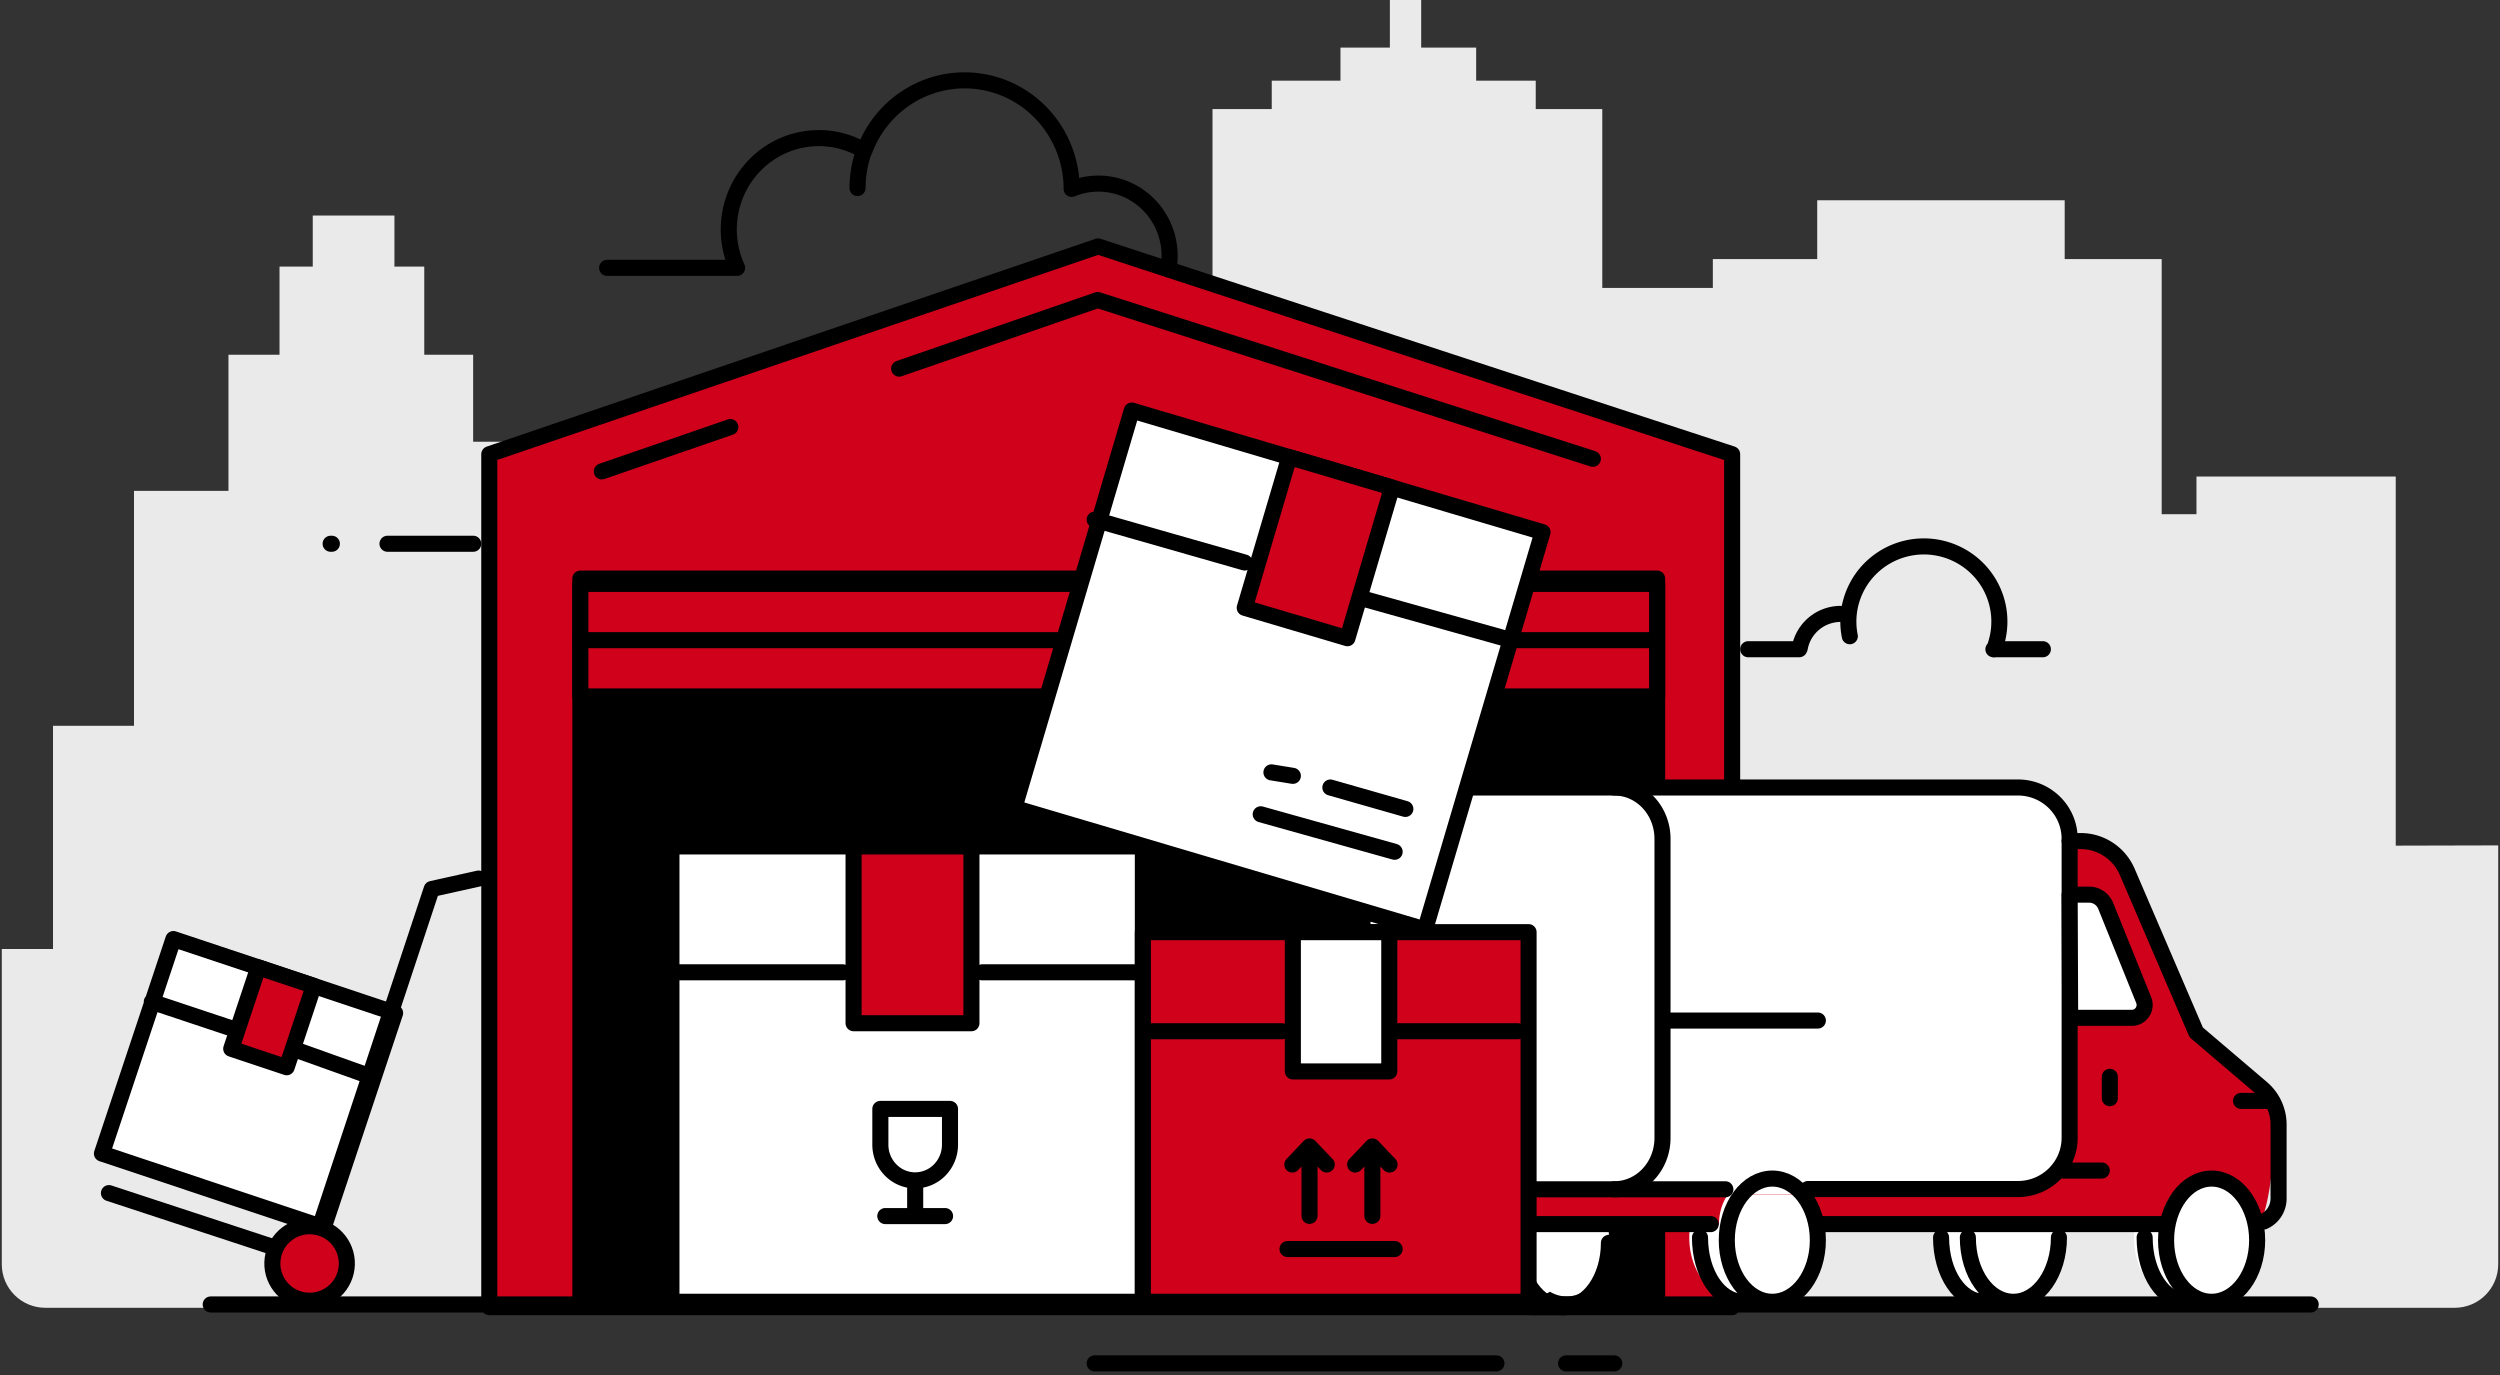 <svg width="560" height="308" xmlns="http://www.w3.org/2000/svg"><rect width="100%" height="100%" fill="#333333" stroke="none"/><g fill="none" fill-rule="evenodd"><path d="M559.6 189.367V283.2c0 5.381-4.362 9.743-9.742 9.743H10.142c-5.38 0-9.742-4.362-9.742-9.743v-70.625h11.476v-50.002h18.14v-52.612h21.16V79.465h11.437v-19.74h7.443V48.287h18.296v11.438h6.683v19.74h10.95V98.95h165.617V24.436h13.27v-6.372h15.392v-7.405h11.067V0h7.014v10.659h12.314v7.405h13.347v6.372h14.905v40.063h24.765v-6.47h23.381V44.858h55.433V58.03h21.725v57.153h7.794v-8.438h44.638v82.68l22.953-.058z" fill="#EAEAEA" fill-rule="nonzero"/><path d="M403.144 145.175c.787-4.432 4.658-7.663 9.18-7.66m34.338 7.952a16.785 16.785 0 00-4.676-18.987 16.977 16.977 0 00-19.557-1.79c-6.235 3.619-9.477 10.775-8.074 17.822m32.17 2.916H457.6m-66 0h11.426M193.634 33.748c4.076-10.96 15.265-17.42 26.628-15.37 11.364 2.047 19.678 12.022 19.788 23.737v.198M261.78 60c.955-5.786-1.246-11.643-5.755-15.313a15.764 15.764 0 00-15.975-2.374m-47.963-.198a24.571 24.571 0 011.488-8.387c-7.606-4.505-17.212-3.48-23.728 2.534-6.516 6.014-8.434 15.624-4.736 23.738H136" stroke="#000" stroke-width="3.6" stroke-linecap="round" stroke-linejoin="round"/><path stroke="#000" stroke-width="3.6" fill="#D0021B" fill-rule="nonzero" stroke-linecap="round" stroke-linejoin="round" d="M388 101.745L245.967 55.2 109.6 101.745V292.8H388z"/><path stroke="#000" stroke-width="3.6" fill="#000" fill-rule="nonzero" stroke-linecap="round" stroke-linejoin="round" d="M130 129.6h241.2v160.8H130z"/><path stroke="#000" stroke-width="3.6" fill="#D0021B" fill-rule="nonzero" stroke-linecap="round" stroke-linejoin="round" d="M130 130.8h241.2V156H130z"/><path stroke="#000" stroke-width="3.6" stroke-linecap="round" stroke-linejoin="round" d="M130 143.4h240"/><path d="M406 277.2c0 7.298-4.369 13.2-9.797 13.2a7.619 7.619 0 01-4.003-1.17 7.678 7.678 0 01-4.023 1.17c-5.389 0-9.777-5.921-9.777-13.2 0-7.279 4.369-13.2 9.777-13.2a7.678 7.678 0 014.023 1.17 7.619 7.619 0 014.003-1.17c5.428.019 9.797 5.94 9.797 13.2zM360.4 277.2c0 7.298-4.232 13.2-9.471 13.2a7.173 7.173 0 01-3.729-1.056 7.136 7.136 0 01-3.729 1.056c-5.22 0-9.471-5.921-9.471-13.2 0-7.279 4.232-13.2 9.471-13.2 1.315 0 2.605.366 3.729 1.056a7.173 7.173 0 013.729-1.056c5.276.019 9.471 5.94 9.471 13.2zM460 277.2c0 7.298-4.232 13.2-9.471 13.2a7.173 7.173 0 01-3.729-1.056 7.136 7.136 0 01-3.729 1.056c-5.22 0-9.471-5.921-9.471-13.2 0-7.279 4.232-13.2 9.471-13.2 1.315 0 2.605.366 3.729 1.056a7.173 7.173 0 013.729-1.056c5.22.019 9.471 5.94 9.471 13.2zM504.4 277.2c0 7.298-4.232 13.2-9.471 13.2a7.173 7.173 0 01-3.729-1.056 7.136 7.136 0 01-3.729 1.056c-5.22 0-9.471-5.921-9.471-13.2 0-7.279 4.232-13.2 9.471-13.2 1.315 0 2.605.366 3.729 1.056a7.173 7.173 0 013.729-1.056c5.22.019 9.471 5.94 9.471 13.2z" fill="#FFF" fill-rule="nonzero"/><path d="M457.617 188.478c19.091 0 13.856-3.887 34.349 43.265l12.669 10.534a12.162 12.162 0 014.359 8.377c1.362 17.046-4.476 30.32-4.515 23.537a10.026 10.026 0 00-4.904-9.156 10.053 10.053 0 00-10.397.091 10.025 10.025 0 00-4.744 9.24H406.59c0-14.771-21.543-14.771-21.543 0H326.8v-6.822h122.74c2.994 0 5.865-1.187 7.982-3.302a11.266 11.266 0 003.306-7.97v-63.557l-3.211-4.237z" fill="#D0021B" fill-rule="nonzero"/><path d="M386.478 267.6h-69.693a11.6 11.6 0 01-11.585-11.633V188.15a11.6 11.6 0 0111.585-11.75h135.232a11.607 11.607 0 018.205 3.416 11.59 11.59 0 013.378 8.217v67.856a11.59 11.59 0 01-3.378 8.216 11.607 11.607 0 01-8.205 3.417h-65.539v.078z" fill="#FFF" fill-rule="nonzero"/><path d="M386.478 266.4h-69.695c-3.072 0-6.018-1.21-8.19-3.364a11.437 11.437 0 01-3.393-8.122v-66.97a11.438 11.438 0 013.372-8.16 11.633 11.633 0 018.211-3.384h135.234c6.397 0 11.583 5.142 11.583 11.486v66.97c0 6.343-5.186 11.486-11.583 11.486h-47.038" stroke="#000" stroke-width="3.6" stroke-linecap="round" stroke-linejoin="round"/><path d="M361.6 266.4c2.864 0 5.611-1.21 7.637-3.364 2.025-2.154 3.163-5.075 3.163-8.122v-66.97c.014-3.056-1.117-5.993-3.144-8.16-2.027-2.166-4.782-3.384-7.656-3.384M407.2 274.2H484M317.2 274.2h66M463.6 188.4h2.472c4.532.004 8.63 2.716 10.43 6.902l15.452 35.95 14.68 12.503a10.723 10.723 0 013.766 8.166v16.565a5.621 5.621 0 01-3.284 5.114" stroke="#000" stroke-width="3.6" stroke-linecap="round" stroke-linejoin="round"/><path d="M463.6 200.401h4.284a4 4 0 013.792 2.513l8.512 21.097c.359.89.258 1.903-.27 2.702a2.854 2.854 0 01-2.365 1.287h-13.84l-.113-27.599z" stroke="#000" stroke-width="3.6" fill="#FFF" fill-rule="nonzero" stroke-linecap="round" stroke-linejoin="round"/><path stroke="#000" stroke-width="3.6" stroke-linecap="round" stroke-linejoin="round" d="M508 246.6h-6M480.4 277.2c0 8.045 4.293 14.4 9.6 14.4"/><ellipse stroke="#000" stroke-width="3.6" stroke-linecap="round" stroke-linejoin="round" cx="495.4" cy="277.8" rx="10.2" ry="13.8"/><path d="M380.8 277.2c0 8.045 4.293 14.4 9.6 14.4" stroke="#000" stroke-width="3.6" stroke-linecap="round" stroke-linejoin="round"/><ellipse stroke="#000" stroke-width="3.6" stroke-linecap="round" stroke-linejoin="round" cx="397" cy="277.8" rx="10.2" ry="13.8"/><path d="M434.8 277.2c0 8.045 4.293 14.4 9.6 14.4M440.8 277.2c0 8.045 4.562 14.4 10.2 14.4 5.638 0 10.2-6.456 10.2-14.4M332.8 278.4c0 8.045 4.599 14.4 10.283 14.4h7.717" stroke="#000" stroke-width="3.6" stroke-linecap="round" stroke-linejoin="round"/><path d="M340 278.4c0 8.045 4.562 14.4 10.2 14.4 5.638 0 10.2-6.456 10.2-14.4M472.6 241.2v4.8M461.2 262.2h9.6M373.6 228.6h33.6" stroke="#000" stroke-width="3.6" stroke-linecap="round" stroke-linejoin="round"/><path fill="#FFF" fill-rule="nonzero" d="M150.4 189.6H256v102H150.4z"/><path stroke="#000" stroke-width="3.6" stroke-linecap="round" stroke-linejoin="round" d="M150.4 189.6H256v102H150.4zM220 217.8h34.8M150.4 217.8h38.4"/><path stroke="#000" stroke-width="3.6" fill="#D0021B" fill-rule="nonzero" stroke-linecap="round" stroke-linejoin="round" d="M191.2 189.6h26.4v39.6h-26.4z"/><path d="M205 271.204V264.4v6.804zm-6.691 1.196h13.382-13.382zm14.49-16v-8H197.2v8c0 4.418 3.492 8 7.8 8h0a7.703 7.703 0 005.529-2.357 8.108 8.108 0 002.27-5.682v.039z" stroke="#000" stroke-width="3.6" stroke-linecap="round" stroke-linejoin="round"/><path fill="#FFF" fill-rule="nonzero" d="M253.522 91.96l92.007 27.238-26.312 89.003-92.007-27.238z"/><path stroke="#000" stroke-width="3.6" stroke-linecap="round" stroke-linejoin="round" d="M253.522 91.96l92.007 27.238-26.312 89.003-92.007-27.238zM306.4 134.4l30 8.4M282.4 182.4l30 8.4M298 176.4l16.8 4.8M284.8 173.01l4.8.78M245.2 116.4l33.6 9.6"/><path stroke="#000" stroke-width="3.6" fill="#D0021B" fill-rule="nonzero" stroke-linecap="round" stroke-linejoin="round" d="M288.796 102.393l23.007 6.81-9.98 33.758-23.006-6.81z"/><path fill="#D0021B" fill-rule="nonzero" d="M256 208.8h86.4v82.8H256z"/><path stroke="#000" stroke-width="3.6" stroke-linecap="round" stroke-linejoin="round" d="M256 208.8h86.4v82.8H256zM312.4 231H340M257.2 231h30"/><path stroke="#000" stroke-width="3.6" fill="#FFF" fill-rule="nonzero" stroke-linecap="round" stroke-linejoin="round" d="M289.6 208.8h21.6V240h-21.6z"/><path d="M312.4 279.786h-24m4.935-7.426v-14.85m-3.855 3.347l3.855-4.057 3.855 4.057m10.217 11.503v-14.85m-3.855 3.347l3.855-4.057 3.856 4.057M517.6 292.2H47.2M163.596 95.657L134.8 105.6m222-2.824L245.888 67.2l-44.482 15.372" stroke="#000" stroke-width="3.6" stroke-linecap="round" stroke-linejoin="round"/><path fill="#FFF" fill-rule="nonzero" d="M38.844 210.346l49.662 16.57-16.01 48.05-49.662-16.57z"/><path stroke="#000" stroke-width="3.6" stroke-linecap="round" stroke-linejoin="round" d="M38.844 210.346l49.662 16.57-16.01 48.05-49.662-16.57zM66.4 235.2l16.8 6M34 224.4l18 6"/><path stroke="#000" stroke-width="3.6" fill="#D0021B" fill-rule="nonzero" stroke-linecap="round" stroke-linejoin="round" d="M57.865 216.692l12.424 4.145-6.072 18.225-12.425-4.146z"/><path stroke="#000" stroke-width="3.6" stroke-linecap="round" stroke-linejoin="round" d="M24.4 267.255L69.255 282l27.444-82.866L107.2 196.8"/><ellipse stroke="#000" stroke-width="3.6" fill="#D0021B" fill-rule="nonzero" stroke-linecap="round" stroke-linejoin="round" transform="rotate(-82.51 69.35 283.02)" cx="69.35" cy="283.02" rx="8.347" ry="8.342"/><path stroke="#000" stroke-width="3.6" stroke-linecap="round" stroke-linejoin="round" d="M86.8 121.8H106M74.062 121.8h.276M350.8 305.4h10.8M245.2 305.4h90"/></g></svg>